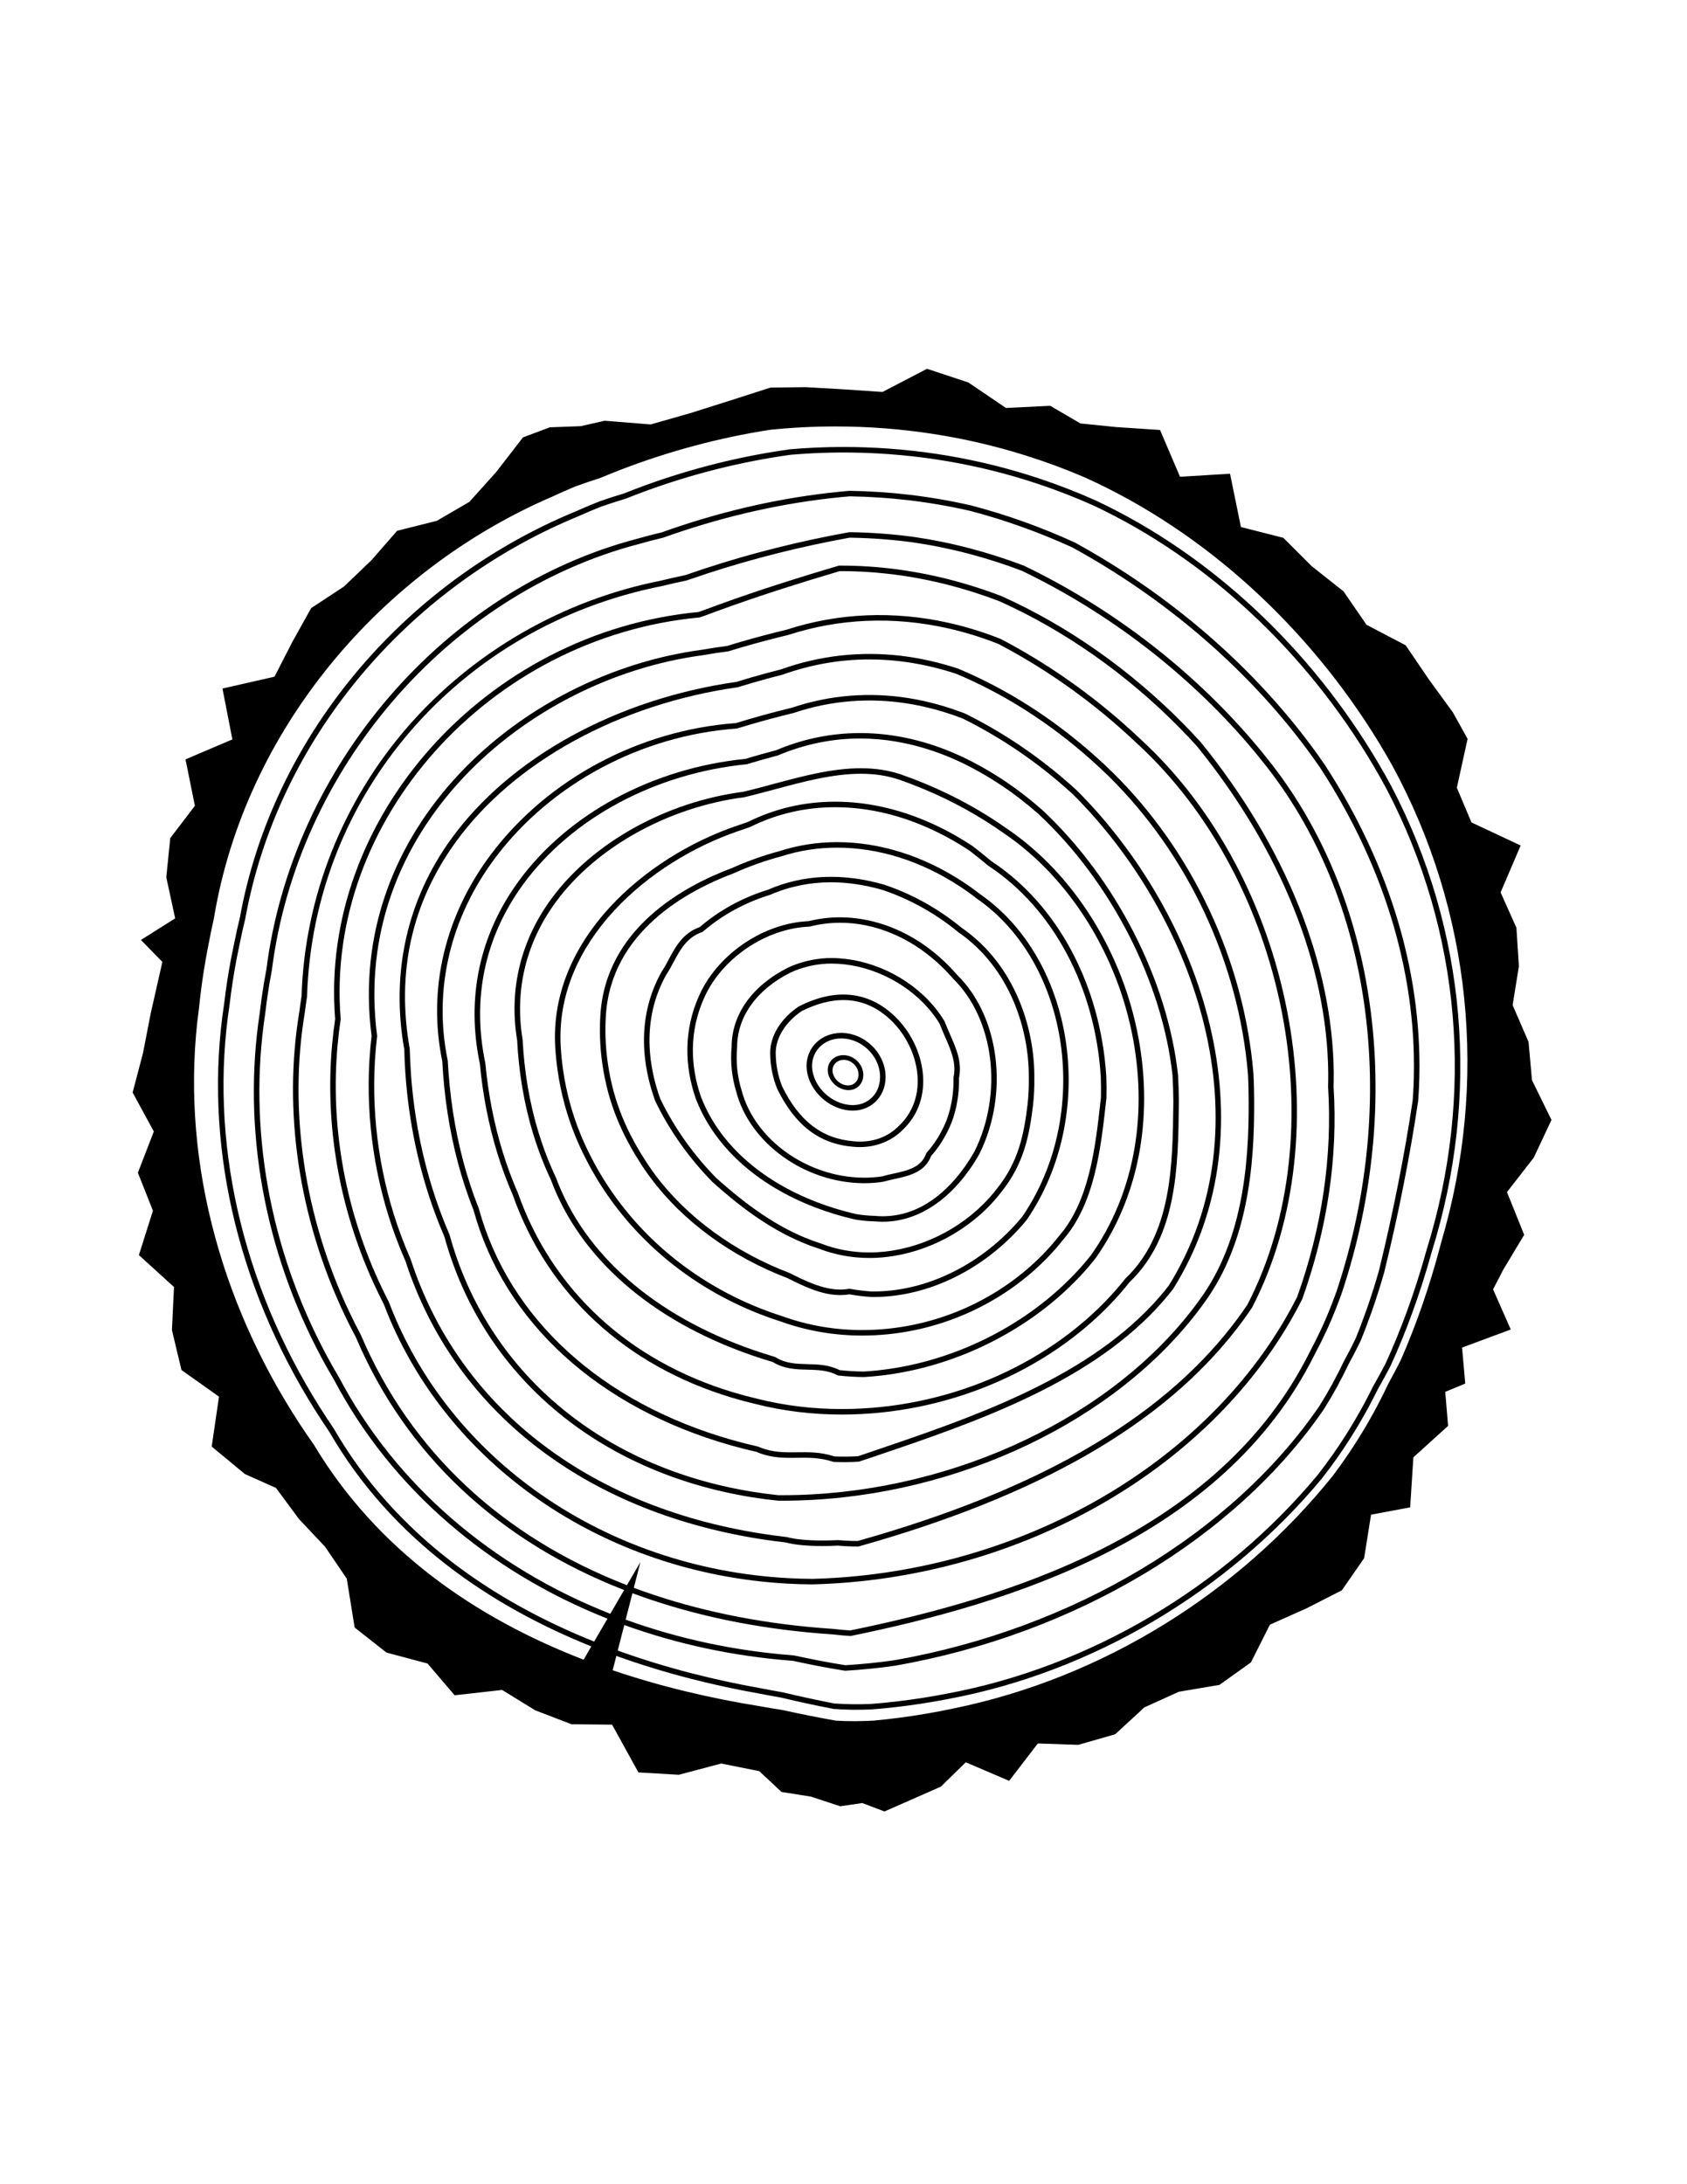 <?xml version="1.0" encoding="utf-8"?>
<!-- Generator: Adobe Illustrator 26.2.1, SVG Export Plug-In . SVG Version: 6.00 Build 0)  -->
<svg xmlns="http://www.w3.org/2000/svg" xmlns:xlink="http://www.w3.org/1999/xlink" version="1.1" id="Layer_1" x="0px" y="0px" viewBox="0 0 612 792" enable-background="new 0 0 612 792" xml:space="preserve">
<g>
	<path d="M562.837,406.09l-7.074-14.418l-1.246-13.867l-5.773-13.341l2.273-14.108l-0.898-13.935l-5.738-12.837   l7.273-17.003l-17.846-8.363l-5.304-12.597l3.902-17.707l-5.336-9.594l-8.767-12.041l-8.361-12.289l-14.213-7.449   l-8.333-12.113l-11.526-9.118l-10.315-10.293l-15.379-3.921l-3.956-19.323l-18.137,1.105l-7.253-16.967   l-15.979-1.061l-12.901-1.31l-10.952-6.394l-16.066,0.786l-13.645-9.249l-14.982-4.954l-16.163,8.399l-15.039-1.006   l-12.841-0.737l-12.779,0.163l-14.489,4.654l-14.44,4.566l-14.51,4.136l-16.678-1.339l-8.691,1.966l-11.216,0.414   l-9.737,3.651L180.04,171.124l-9.768,10.862l-11.803,6.868l-14.408,3.616l-9.285,10.65l-9.999,9.566l-11.906,7.827   l-6.91,12.424l-6.372,12.437l-18.886,4.3l3.599,18.434l-17.005,7.256l3.406,16.823l-8.94,11.729l-1.441,14.206   l3.226,14.889l-12.42,7.814l7.771,7.972l-4.263,18.832l-2.753,14.184l-3.768,14.344l7.686,14.129l-5.78,14.941   l5.452,13.793l-5.09,16.078l12.741,11.582l-0.755,15.598l3.462,14.496l13.612,9.656l-2.642,18.102l12.041,9.961   l11.265,5.031l8.338,11.266l9.5,10.09l7.847,11.531l2.861,17.73l11.53,9.078l14.92,3.984l9.815,11.508   l17.237-1.926l12.017,7.383l13.129,5.043l14.744,0.156l9.557,17.316l14.641,0.856l15.405-4.082l13.818,2.781   l8.027,7.523l10.704,1.707l10.61,3.492l8.028-1.168l8.033,3.055l20.461-9.008l9.023-8.832l15.74,6.731   l10.402-13.547l14.651,0.496l13.398-3.828l10.607-9.754l12.504-5.668l14.732-2.496l11.4-8.137l6.908-13.699   l13.107-5.836l12.98-6.613L494.872,565l2.508-15.77l14.189-2.652l1.167-18.137l12.593-11.402l-1.031-12.344   l7.253-3.008l-1.149-13.051l17.665-6.551l-6.422-14.551l3.758-7.246l7.535-12.535l-6.246-15.484l9.726-12.527   L562.837,406.09z M215.543,595.24c-36.165-14.488-71.915-38.243-94.448-77.21   c-1.719-2.522-3.398-5.08-4.99-7.606c-28.636-45.443-40.289-97.357-32.808-146.208   c0.66-5.651,1.541-11.352,2.62-16.941c0.359-1.859,0.74-3.709,1.147-5.568c0.565-2.812,1.209-5.695,1.93-8.635   c11.617-64.08,57.919-119.978,120.864-145.892c2.76-1.236,5.525-2.404,8.183-3.457   c2.926-1.022,5.896-1.983,8.918-2.886c2.407-0.964,4.83-1.892,7.265-2.781   c17.133-6.265,34.836-10.69,52.565-13.146c7.577-0.655,15.307-0.926,22.975-0.801   c22.765,0.371,45.163,4.167,66.57,11.282c6.959,2.313,13.848,4.994,20.457,7.958   c40.972,19.273,77.086,52.898,101.688,94.68c1.623,2.765,3.173,5.525,4.601,8.196   c26.896,51.438,32.006,110.814,14.377,167.224c-0.626,2.264-1.279,4.519-1.958,6.764   c-2.052,6.783-4.352,13.484-6.834,19.912c-1.258,3.256-2.593,6.519-3.968,9.701   c-0.692,1.598-1.399,3.189-2.107,4.723c-1.445,2.769-2.967,5.541-4.551,8.299   c-4.129,8.438-8.985,16.656-14.434,24.43c-1.807,2.576-3.683,5.111-5.562,7.516   c-33.908,40.801-82.917,69.711-134.467,79.314c-3.031,0.594-6.137,1.137-9.227,1.613   c-6.137,0.951-12.377,1.674-18.509,2.147c-2.296,0.09-4.536,0.121-6.658,0.092l-0.39-0.006   c-2.109-0.035-4.208-0.129-6.122-0.268c-6.257-1.209-12.539-2.568-18.736-4.051c-2.662-0.461-5.322-0.953-8-1.478   c-16.088-2.856-33.889-7.178-51.836-13.659l2.374-9.261c19.09,6.905,39.636,11.356,61.159,12.986   c3.157,0.672,6.295,1.328,9.43,1.934c3.178,0.612,6.347,1.168,9.416,1.649l0.106,0.018l0.108-0.008   c2.97-0.18,5.987-0.422,8.971-0.721c3.041-0.305,6.076-0.67,9.052-1.099   c65.331-11.459,123.481-46.225,155.571-93.027c1.647-2.621,3.237-5.322,4.729-8.041   c1.504-2.742,2.938-5.551,4.233-8.291c1.499-2.728,2.948-5.539,4.33-8.393c0.714-1.73,1.401-3.479,2.068-5.238   c0.667-1.758,1.312-3.525,1.94-5.305c0.837-2.369,1.638-4.754,2.404-7.156c0.762-2.402,1.489-4.816,2.185-7.281   c5.038-20.449,9.401-42.445,12.29-62.012c0.134-1.674,0.239-3.363,0.316-5.066   c1.743-39.438-10.051-79.814-34.122-116.779c-1.578-2.314-3.279-4.697-5.053-7.082   c-21.961-29.471-51.576-54.913-85.708-73.616c-6.024-2.758-12.226-5.282-18.435-7.506   c-6.229-2.229-12.611-4.21-19.002-5.889c-7.387-1.7-14.959-3.014-22.505-3.904   c-7.103-0.838-14.352-1.322-21.646-1.433c-0.048-0.001-0.098-0.002-0.145-0.003   c-20.094,1.703-40.478,5.904-60.587,12.483c-2.519,0.822-5.029,1.684-7.426,2.55   c-3.018,0.719-6.062,1.513-9.028,2.36c-69.845,18.3-125.145,82.509-134.474,156.081   c-0.338,1.762-0.653,3.527-0.95,5.306c-0.592,3.575-1.098,7.195-1.499,10.723   c-6.322,41.753,1.664,86.115,22.488,124.913c1.443,2.688,2.973,5.391,4.52,7.986   c20.755,39.311,55.913,69.425,99.168,86.558L215.543,595.24z M227.444,574.796   c-45.2-17.54-78.576-48.542-96.528-90.731c-1.456-2.734-2.864-5.537-4.186-8.326   c-16.344-34.5-22.085-73.045-16.158-108.568c0.24-1.914,0.509-3.815,0.818-5.83   c2.255-73.071,55.172-134.269,128.728-148.83c3.003-0.738,5.969-1.407,8.939-2.019   c2.491-0.858,4.975-1.701,7.461-2.515c16.618-5.439,34.071-9.821,51.685-13.012l0.569,0.009   c7.393,0.119,14.893,0.682,22.28,1.67c6.752,0.975,13.559,2.354,20.233,4.104   c6.547,1.714,13.115,3.82,19.447,6.23c31.283,15.077,59.625,36.761,81.963,62.707   c1.943,2.256,3.801,4.508,5.525,6.698c39.459,49.048,49.686,122.52,26.695,191.721   c-0.621,1.734-1.268,3.459-1.935,5.168c-1.135,2.916-2.365,5.809-3.662,8.601c-1.252,2.707-2.635,5.477-4.125,8.258   c-33.137,66.678-111.004,89.627-166.751,101.076c-2.028-0.123-4.099-0.31-6.211-0.566   c-2.991-0.197-6.017-0.44-8.993-0.729c-23.003-2.23-44.178-7.024-63.305-14.17l2.392-9.331L227.444,574.796z    M221.402,585.176c-42.972-16.951-77.863-46.79-98.448-85.778c-1.559-2.615-3.073-5.289-4.502-7.953   c-20.62-38.42-28.529-82.342-22.267-123.705c0.401-3.531,0.902-7.118,1.49-10.659   c0.292-1.76,0.606-3.512,0.95-5.318c9.237-72.846,63.931-136.362,133.026-154.467   c2.96-0.844,5.974-1.632,9.07-2.374c2.482-0.892,4.978-1.747,7.478-2.564   c19.963-6.532,40.194-10.699,60.035-12.387c7.177,0.11,14.407,0.589,21.489,1.426   c7.473,0.881,14.973,2.182,22.261,3.857c6.304,1.658,12.63,3.619,18.808,5.832   c6.153,2.203,12.303,4.707,18.21,7.408c33.817,18.532,63.211,43.783,84.999,73.024   c1.759,2.363,3.443,4.723,4.995,6.996c23.828,36.596,35.512,76.564,33.787,115.582   c-0.076,1.678-0.182,3.342-0.303,4.932c-2.874,19.438-7.225,41.367-12.239,61.721   c-0.683,2.412-1.402,4.809-2.156,7.189c-0.761,2.381-1.556,4.746-2.386,7.1   c-0.621,1.758-1.263,3.516-1.925,5.258c-0.66,1.74-1.339,3.473-2.022,5.131   c-1.344,2.769-2.776,5.545-4.285,8.297c-1.308,2.762-2.722,5.533-4.207,8.24   c-1.472,2.682-3.043,5.354-4.646,7.904c-31.77,46.336-89.433,80.787-154.216,92.152   c-2.916,0.418-5.921,0.785-8.935,1.084c-2.922,0.293-5.875,0.531-8.783,0.707c-3.014-0.471-6.121-1.018-9.241-1.619   c-3.121-0.602-6.248-1.258-9.524-1.943c-21.461-1.629-41.937-6.073-60.94-12.969l2.457-9.582   c19.234,7.161,40.513,11.966,63.614,14.204c2.996,0.291,6.043,0.539,9,0.73c2.144,0.262,4.3,0.457,6.411,0.582   l0.131,0.004l0.128-0.025c56.167-11.525,134.718-34.656,168.255-102.144c1.494-2.787,2.894-5.592,4.162-8.332   c1.312-2.832,2.561-5.764,3.711-8.717c0.674-1.726,1.328-3.469,1.963-5.24   c23.209-69.861,12.854-144.057-27.021-193.622c-1.736-2.206-3.613-4.479-5.574-6.759   c-22.516-26.151-51.082-48.007-82.689-63.237c-6.475-2.468-13.115-4.597-19.73-6.329   c-6.746-1.767-13.627-3.162-20.463-4.149c-7.473-0.999-15.053-1.567-22.523-1.688l-0.766,0.007   c-17.895,3.222-35.438,7.628-52.142,13.095c-2.496,0.818-4.989,1.663-7.366,2.489   c-2.87,0.584-5.861,1.26-8.847,1.995c-35.431,7.013-67.932,25.721-91.515,52.68   c-23.898,27.317-37.67,62.137-38.767,97.915c-0.301,1.911-0.573,3.833-0.81,5.728   c-5.988,35.882-0.188,74.847,16.329,109.714c1.335,2.816,2.756,5.646,4.191,8.33   c18.109,42.569,51.755,73.881,97.307,91.628L221.402,585.176z M522.848,450.416   c-0.609,2.348-1.246,4.691-1.91,7.019c-1.992,6.996-4.231,13.906-6.729,20.699   c-1.248,3.394-2.561,6.762-3.938,10.094c-0.69,1.664-1.395,3.324-2.121,4.969   c-1.455,2.902-2.967,5.766-4.535,8.598c-4.207,8.965-9.08,17.48-14.533,25.539   c-1.82,2.691-3.705,5.324-5.654,7.902c-34.068,42.383-83.51,73.285-137.738,84.305   c-3.162,0.672-6.336,1.281-9.518,1.824c-6.361,1.094-12.75,1.938-19.143,2.531   c-2.303,0.129-4.606,0.203-6.908,0.211c-2.302,0.008-4.601-0.051-6.894-0.188   c-6.399-1.133-12.858-2.41-19.345-3.855c-2.757-0.43-5.513-0.895-8.269-1.387   c-17.955-2.887-35.966-7.125-53.349-13.031l1.333-5.2c17.998,6.485,35.84,10.814,51.967,13.675   c2.674,0.527,5.35,1.02,7.964,1.473c6.164,1.477,12.476,2.84,18.875,4.07c2.067,0.156,4.205,0.254,6.355,0.289   l0.397,0.006c2.156,0.029,4.432-0.002,6.799-0.096c6.221-0.477,12.513-1.207,18.699-2.164   c3.118-0.482,6.248-1.031,9.297-1.627c51.992-9.688,101.429-38.846,135.649-80.023   c1.919-2.455,3.817-5.019,5.644-7.623c5.508-7.857,10.418-16.168,14.562-24.639   c1.565-2.723,3.1-5.519,4.579-8.355c0.735-1.592,1.449-3.195,2.147-4.811c1.387-3.205,2.732-6.494,3.998-9.774   c2.501-6.479,4.817-13.225,6.883-20.057c0.684-2.26,1.341-4.531,1.962-6.777   c17.779-56.889,12.622-116.804-14.526-168.722c-1.445-2.704-3.008-5.487-4.646-8.276   c-24.804-42.127-61.227-76.034-102.575-95.483c-6.688-2.999-13.64-5.703-20.662-8.039   c-21.601-7.179-44.199-11.009-67.168-11.383c-7.737-0.126-15.535,0.145-23.232,0.812   c-17.921,2.482-35.762,6.941-53.027,13.254c-2.455,0.897-4.896,1.833-7.237,2.772   c-2.964,0.881-5.965,1.852-8.959,2.899c-2.724,1.078-5.517,2.258-8.274,3.494   C145.528,211.501,98.765,267.971,87.04,332.655c-0.714,2.906-1.365,5.818-1.932,8.641   c-0.406,1.858-0.791,3.726-1.153,5.599c-1.089,5.638-1.978,11.387-2.64,17.056   c-7.548,49.291,4.206,101.689,33.099,147.541c1.605,2.545,3.297,5.125,4.99,7.602   c22.718,39.293,58.708,63.27,95.12,77.897l-2.806,4.821c-39.554-15.277-74.998-39.863-97.822-77.898   c-1.811-2.562-3.575-5.152-5.289-7.777c-29.13-44.602-43.575-98.164-36.404-150.691   c0.594-5.925,1.405-11.784,2.425-17.57c0.341-1.926,0.703-3.846,1.09-5.758   c0.547-2.977,1.162-5.945,1.839-8.906c11.303-68.711,60.742-126.391,122.604-153.045   c2.79-1.303,5.606-2.551,8.449-3.73c3.014-1.109,6.046-2.147,9.094-3.106c2.474-1.037,4.962-2.037,7.464-2.998   c17.521-6.732,35.741-11.625,54.178-14.484c7.812-0.805,15.736-1.215,23.754-1.215   c24.053,0,47.247,3.693,69.055,10.551c7.269,2.285,14.387,4.922,21.316,7.894   c43.943,19.801,81.344,54.586,106.769,96.203c1.69,2.773,3.328,5.576,4.902,8.408   C533.818,330.421,540,392.22,522.848,450.416z"/>
	<path d="M294.719,574.505h0.015h0.016c72.645-1.861,140.648-39.266,173.245-95.293   c1.519-2.609,2.989-5.309,4.42-8.139c9.156-25.633,12.982-51.564,11.377-76.982   c0.045-1.693,0.064-3.394,0.057-5.113c-0.401-39.468-17.472-81.957-48.103-119.68   c-1.994-2.21-4.112-4.456-6.295-6.676c-19.357-19.689-42.231-35.757-66.199-46.49   c-6.281-2.4-12.717-4.443-19.129-6.073c-12.968-3.293-26.073-4.963-38.954-4.963l-0.704,0.002l-0.278,0.041   c-7.405,2.186-14.099,4.239-20.461,6.279c-8.095,2.595-15.525,5.123-22.716,7.728   c-2.126,0.771-4.253,1.557-6.39,2.346l-1.115,0.411c-77.409,7.284-137.78,74.838-131.92,147.607   c-0.455,3.054-0.828,6.165-1.108,9.249c-2.649,29.166,2.521,59.014,14.949,86.312   c1.21,2.66,2.504,5.324,3.798,7.814c21.946,57.844,79.42,97.625,146.419,101.344   C288.66,574.398,291.714,574.489,294.719,574.505z M141.046,472.071c-1.325-2.564-2.604-5.199-3.801-7.828   c-12.285-26.984-17.395-56.483-14.777-85.305c0.28-3.084,0.654-6.195,1.111-9.248l0.017-0.115l-0.009-0.115   c-5.853-71.785,53.787-138.453,130.233-145.579l1.491-0.515c2.133-0.787,4.257-1.571,6.379-2.341   c7.167-2.597,14.574-5.117,22.645-7.704c6.308-2.022,12.942-4.06,20.278-6.224l0.554-0.002   c12.715,0,25.655,1.649,38.462,4.901c6.337,1.61,12.698,3.63,18.855,5.982   c23.692,10.61,46.355,26.532,65.54,46.045c2.162,2.199,4.261,4.424,6.202,6.573   c30.312,37.334,47.225,79.383,47.621,118.394c0.007,1.693-0.012,3.375-0.055,5.135   c1.591,25.236-2.198,50.898-11.212,76.158c-1.363,2.678-2.816,5.344-4.316,7.922   c-32.254,55.438-99.59,92.451-171.552,94.299c-2.967-0.016-5.981-0.107-8.961-0.272   C219.542,568.558,162.759,529.282,141.046,472.071z"/>
	<path d="M303.971,560.448c2.394,0.213,4.793,0.32,7.133,0.32l0.459-0.037   c65.31-18.35,110.121-44.115,136.997-78.769c1.954-2.519,3.846-5.131,5.682-7.865   c32.661-63.156,14.538-155.557-40.387-205.967c-2.173-2.062-4.419-4.11-6.676-6.091   c-13.586-11.916-28.413-22.116-44.165-30.36c-6.09-2.424-12.398-4.379-18.75-5.809   c-20.015-4.491-40.118-3.643-58.837,2.438c-5.508,1.326-11.001,2.779-16.325,4.319   c-1.819,0.526-3.638,1.068-5.287,1.59c-2.947,0.371-6.062,0.844-9.214,1.398   c-65.243,8.702-129.566,64.703-119.801,140.022c-0.343,2.928-0.606,5.902-0.783,8.846   c-1.299,21.67,2.032,43.914,9.634,64.33c1.076,2.891,2.253,5.783,3.459,8.502   c17.503,53.816,64.342,90.523,128.507,100.711c3.166,0.502,6.398,0.941,9.459,1.277   c3.136,0.854,7.609,1.287,13.295,1.287C300.22,560.591,302.149,560.544,303.971,560.448z M275.931,556.05   c-63.397-10.064-109.657-46.275-126.955-99.447c-1.228-2.777-2.388-5.633-3.45-8.488   c-7.506-20.154-10.795-42.117-9.513-63.51c0.178-2.947,0.442-5.926,0.788-8.855l0.015-0.123l-0.017-0.123   c-9.693-74.161,53.738-129.325,118.106-137.911c3.162-0.556,6.244-1.024,9.327-1.427   c1.808-0.554,3.616-1.094,5.425-1.616c5.295-1.532,10.759-2.978,16.312-4.317   c18.51-6.008,38.191-6.821,57.855-2.411c6.25,1.407,12.457,3.33,18.355,5.672   c15.518,8.128,30.214,18.238,43.681,30.05c2.237,1.963,4.464,3.994,6.63,6.049   c54.316,49.852,72.248,141.179,40.033,203.488c-1.752,2.596-3.617,5.172-5.544,7.656   c-26.593,34.289-71.039,59.818-135.876,78.047v-0.013c-2.281,0-4.621-0.105-7.091-0.315   c-1.927,0.09-3.825,0.137-5.643,0.137c-5.431,0-9.847-0.42-12.92-1.246   C282.269,556.983,279.066,556.548,275.931,556.05z"/>
	<path d="M432.819,477.735c2.007-2.518,3.895-5.064,5.612-7.574c15.473-22.867,16.939-52.383,16.488-75.545   c-0.038-1.74-0.103-3.496-0.199-5.291c-3.419-40.919-22.105-80.803-51.27-109.426   c-1.98-1.931-4.064-3.873-6.194-5.772c-15.226-13.572-31.903-24.218-49.643-31.666   c-6.925-2.288-13.941-3.861-20.854-4.677c-14.739-1.734-29.447-0.06-43.378,4.913   c-3.647,0.929-7.308,1.924-10.877,2.958c-1.817,0.526-3.634,1.069-5.297,1.595   c-43.433,6.151-82.111,27.405-103.465,56.855c-16.107,22.214-22.008,48.692-17.083,76.42   c0.068,2.897,0.206,5.844,0.411,8.76c1.251,17.859,4.932,35.08,10.938,51.185   c1.015,2.721,2.108,5.439,3.205,7.945c13.805,50.203,55.587,85.539,111.77,94.527   c3.048,0.486,6.127,0.893,9.246,1.213l1.629,0.008c0.004,0,0,0,0.003,0   C342.178,544.163,400.65,518.087,432.819,477.735z M283.859,542.163l-1.517-0.002   c-2.988-0.312-6.031-0.715-9.043-1.195c-55.386-8.859-96.565-43.656-110.203-93.215   c-1.13-2.606-2.211-5.291-3.214-7.981c-5.939-15.924-9.579-32.957-10.816-50.627   c-0.202-2.885-0.339-5.801-0.422-8.816c-4.913-27.724,0.712-52.974,16.718-75.048   c21.041-29.02,59.22-49.973,102.281-56.083c1.806-0.558,3.612-1.097,5.418-1.62   c3.549-1.027,7.188-2.018,10.903-2.968c10.228-3.647,20.807-5.496,31.442-5.496c3.673,0,7.414,0.222,11.118,0.658   c6.779,0.799,13.663,2.344,20.387,4.561c17.462,7.336,33.952,17.862,49.013,31.287   c2.108,1.881,4.171,3.802,6.127,5.71c28.825,28.29,47.297,67.715,50.674,108.133   c0.093,1.744,0.156,3.477,0.194,5.195c0.445,22.863-0.987,51.98-16.142,74.379   c-1.688,2.465-3.546,4.973-5.523,7.453C399.449,516.384,341.594,542.163,283.859,542.163z"/>
	<path d="M390.643,286.606c-1.999-1.832-4.084-3.656-6.198-5.422c-10.674-8.914-22.227-16.464-34.418-22.476   c-6.718-2.596-13.549-4.463-20.304-5.551c-14.379-2.315-28.794-1.13-42.351,3.44   c-5.232,1.272-10.408,2.65-15.383,4.096c-1.679,0.488-3.359,0.991-5.042,1.501   c-35.036,2.566-68.167,20.262-88.648,47.353c-16.927,22.39-23.259,49.18-17.849,75.284   c0.161,3.078,0.399,6.188,0.708,9.238c1.284,12.707,3.816,24.877,7.525,36.17c0.961,2.928,2.015,5.83,3.095,8.523   c11.108,40.574,45.167,71.684,93.443,85.352c3.039,0.859,6.163,1.656,9.107,2.305   c4.202,1.832,8.066,2.207,12.573,2.207c0.762,0,1.523-0.01,2.288-0.02c4.022-0.055,8.275-0.142,13.001,1.44   l0.276,0.051c1.274,0.053,2.538,0.078,3.795,0.078c1.747,0,3.518-0.051,5.26-0.152l4.916-1.629   c36.145-12.24,77.112-26.113,103.144-53.969c2.124-2.272,4.136-4.633,6.038-7.1   C462.43,408.37,435.902,331.802,390.643,286.606z M423.978,466.185c-1.807,2.334-3.777,4.646-5.859,6.873   c-25.688,27.49-66.402,41.277-102.324,53.441l-4.524,1.535c-2.842,0.162-5.698,0.188-8.581,0.068   c-4.969-1.631-9.362-1.553-13.525-1.496c-0.756,0.01-1.509,0.02-2.263,0.02c-4.258,0-7.89-0.348-11.952-2.098   c-3.089-0.701-6.179-1.488-9.184-2.34c-47.586-13.471-81.141-44.072-92.095-84.061   c-1.101-2.76-2.14-5.625-3.088-8.514c-3.664-11.154-6.166-23.182-7.436-35.746   c-0.306-3.02-0.541-6.096-0.72-9.293c-5.311-25.681,0.892-51.898,17.467-73.822   c20.16-26.666,52.799-44.076,87.309-46.572l0.218-0.04c1.711-0.518,3.42-1.03,5.127-1.527   c4.945-1.438,10.093-2.808,15.38-4.097c13.376-4.504,27.423-5.647,41.477-3.385   c6.617,1.065,13.313,2.897,19.819,5.405c11.968,5.905,23.387,13.368,33.94,22.182   c2.09,1.746,4.151,3.55,6.097,5.332C433.93,332.659,460.18,408.198,423.978,466.185z"/>
	<path d="M427.357,389.81c-3.767-34.476-22.663-71.326-49.335-96.185c-2.182-1.923-4.424-3.772-6.665-5.499   c-4.686-3.612-9.628-6.896-14.687-9.754c-5.732-3.287-11.706-5.988-17.756-8.029   c-19.543-6.581-39.283-5.961-57.34,1.688c-1.872,0.493-3.748,1.004-5.626,1.532   c-1.879,0.529-3.759,1.076-5.448,1.603c-33.674,3.332-64.436,19.881-82.291,44.27   c-14.29,19.52-19.167,42.503-14.119,66.344c0.255,2.742,0.577,5.494,0.958,8.178   c1.584,11.152,4.262,21.875,7.959,31.871c0.942,2.549,1.973,5.106,3.033,7.527   c12.612,35.729,40.793,61.801,79.352,73.414c2.93,0.883,5.954,1.691,8.975,2.4   c9.919,2.49,20.358,3.754,31.027,3.754c0.002,0,0.002,0,0.004,0c37.708,0,74.617-15.488,98.731-41.43   c2.005-2.158,3.916-4.385,5.582-6.516c17.404-16.553,17.689-42.103,17.941-64.647l0.013-1.143   C427.637,396.089,427.534,392.95,427.357,389.81z M425.651,400.312c-0.247,22.146-0.526,47.248-17.415,63.324   c-1.73,2.193-3.603,4.379-5.572,6.496c-23.743,25.545-60.105,40.795-97.27,40.793   c-10.505,0-20.78-1.244-30.556-3.699c-2.995-0.701-5.979-1.498-8.869-2.369   c-37.933-11.426-65.648-37.053-78.069-72.232c-1.072-2.455-2.087-4.976-3.018-7.49   c-3.647-9.861-6.29-20.445-7.854-31.457c-0.377-2.652-0.695-5.371-0.964-8.195   c-4.944-23.384-0.186-45.815,13.759-64.865c17.523-23.938,47.757-40.185,81.064-43.498   c1.867-0.562,3.735-1.105,5.604-1.631c1.867-0.526,3.733-1.033,5.728-1.57   c9.641-4.071,19.667-6.136,29.803-6.136c8.641,0,17.474,1.499,26.255,4.455c5.926,2,11.78,4.647,17.405,7.872   c4.981,2.815,9.845,6.046,14.455,9.601c2.206,1.7,4.414,3.522,6.543,5.396   c26.315,24.528,44.973,60.9,48.685,94.87c0.171,3.057,0.272,6.162,0.299,9.213L425.651,400.312z"/>
	<path d="M365.479,300.605c-2.24-1.585-4.564-3.134-6.904-4.604c-4.684-2.941-9.587-5.658-14.575-8.076   c-5.634-2.72-11.442-5.125-17.275-7.153c-4.446-1.482-9.168-2.203-14.438-2.203   c-10.471,0-21.302,2.911-31.775,5.727l-3.989,1.066c-2.361,0.625-4.71,1.227-6.939,1.755   c-27.822,3.606-54.376,18.329-69.3,38.424c-11.364,15.303-15.744,33.194-12.68,51.628   c0.143,2.77,0.356,5.514,0.635,8.158c1.278,12.139,4.016,23.705,8.138,34.373   c1.054,2.731,2.223,5.455,3.438,8.018c10.493,28.387,36.305,50.986,72.678,63.637   c2.548,0.885,5.186,1.734,7.846,2.523c4.182,2.555,8.445,2.662,12.569,2.768   c3.788,0.096,7.367,0.188,10.955,2.031l0.349,0.105c3.043,0.332,6.122,0.516,9.152,0.543h0.033l0.033-0.002   c29.096-1.684,58.345-15.285,78.24-36.387c2.081-2.205,4.032-4.471,5.829-6.771   c15.395-21.852,20.928-50.074,15.58-79.469C407.396,345.45,389.595,317,365.479,300.605z M395.894,454.974   c-1.73,2.213-3.64,4.43-5.679,6.592c-19.547,20.73-48.279,34.096-76.867,35.76   c-2.893-0.027-5.831-0.199-8.739-0.512c-3.938-1.971-7.858-2.07-11.65-2.168   c-4.074-0.103-7.923-0.201-11.681-2.539l-0.245-0.109c-2.672-0.791-5.323-1.643-7.883-2.533   c-35.799-12.449-61.177-34.625-71.493-62.522c-1.23-2.598-2.378-5.277-3.415-7.963   c-4.058-10.504-6.755-21.898-8.015-33.863c-0.274-2.607-0.484-5.316-0.638-8.162   c-2.986-17.998,1.268-35.365,12.3-50.221c14.611-19.675,40.648-34.095,68.052-37.65   c2.346-0.551,4.712-1.158,7.093-1.787l3.996-1.068c10.35-2.781,21.051-5.658,31.257-5.658   c5.051,0,9.566,0.688,13.793,2.096c5.749,2,11.485,4.376,17.049,7.061c4.921,2.386,9.761,5.067,14.383,7.97   c2.31,1.45,4.602,2.978,6.828,4.554c23.696,16.11,41.182,44.076,46.773,74.805   C416.363,405.917,410.948,433.604,395.894,454.974z"/>
	<path d="M359.697,312.299c-2.118-1.765-4.364-3.571-6.734-5.411c-4.057-2.705-8.289-5.125-12.577-7.192   c-12.386-5.971-24.982-8.998-37.438-8.998c-11.164,0-21.83,2.483-31.568,7.325   c-1.426,0.465-2.844,0.951-4.236,1.455c-33.103,11.312-67.796,41.115-65.744,79.824   c0.169,3.049,0.483,6.144,0.936,9.199c1.168,8.086,3.332,16.023,6.432,23.588c1.031,2.518,2.186,5.039,3.43,7.488   c12.854,25.68,35.286,45.858,63.163,56.816c2.66,1.045,5.373,2.006,8.026,2.846   c9.351,3.346,19.24,5.043,29.394,5.043c0.002,0,0,0,0.002,0c24.979,0,49.283-10.105,66.678-27.723   c2.21-2.24,4.283-4.584,6.129-6.928c11.517-13.189,13.716-32.869,15.656-50.232l0.142-1.295   c0.061-2.598,0.043-5.225-0.057-7.838C399.252,357.201,383.654,328.029,359.697,312.299z M399.391,397.97   l-0.135,1.207c-1.908,17.072-4.07,36.422-15.207,49.178c-1.833,2.324-3.856,4.611-6.015,6.799   c-17.023,17.242-40.807,27.129-65.256,27.129c-9.923,0-19.586-1.658-28.755-4.938   c-2.646-0.838-5.315-1.785-7.934-2.814c-27.417-10.775-49.473-30.609-62.108-55.853   c-1.223-2.406-2.354-4.877-3.364-7.346c-3.038-7.414-5.159-15.191-6.305-23.119   c-0.443-2.998-0.752-6.033-0.917-9.018c-1.996-37.67,31.98-66.748,64.41-77.83   c1.39-0.502,2.786-0.982,4.327-1.495c9.595-4.759,19.962-7.172,30.814-7.172c12.153,0,24.457,2.96,36.569,8.799   c4.206,2.028,8.356,4.401,12.277,7.013c2.293,1.784,4.521,3.576,6.714,5.394   c23.525,15.453,38.787,44.047,40.823,76.462C399.427,392.913,399.445,395.501,399.391,397.97z"/>
	<path d="M355.69,324.321c-2.077-1.615-4.226-3.152-6.384-4.567c-14.351-9.413-30.128-14.389-45.625-14.389   c-7.137,0-14.114,1.08-20.688,3.195c-2.968,0.788-5.966,1.719-8.911,2.767c-2.918,1.04-5.851,2.218-8.657,3.478   c-17.02,6.356-45.84,21.764-47.637,53.533c-0.158,2.541-0.201,5.121-0.126,7.669   c0.196,6.637,1.19,13.377,2.954,20.043c1.781,6.57,4.357,12.916,7.648,18.848   c1.156,2.156,2.414,4.283,3.728,6.301c10.104,16.258,26.621,30.199,46.509,39.258   c2.369,1.078,4.805,2.094,7.144,2.974c5.46,2.752,12.256,6.176,19.232,6.176c1.125,0,2.231-0.092,3.294-0.271   c2.615,0.465,5.243,0.785,7.861,0.957l0.803,0.006c17.788,0,36.049-7.979,50.102-21.891   c1.904-1.883,3.732-3.883,5.485-6.012C398.305,404.726,390.31,348.432,355.69,324.321z M370.826,441.192   c-1.657,2.008-3.439,3.957-5.296,5.793c-13.683,13.545-31.432,21.312-48.696,21.312l-0.724-0.004   c-2.55-0.168-5.161-0.49-7.761-0.959l-0.178-0.031l-0.178,0.031c-1,0.18-2.049,0.271-3.118,0.271   c-6.5,0-13.061-3.305-18.427-6.004c-2.394-0.908-4.79-1.906-7.12-2.967c-19.532-8.896-35.74-22.566-45.649-38.51   c-1.294-1.988-2.522-4.066-3.659-6.186c-3.22-5.805-5.734-12-7.473-18.408c-1.724-6.512-2.694-13.101-2.886-19.584   c-0.074-2.488-0.032-5.007,0.122-7.492c1.733-30.642,29.777-45.594,46.399-51.803   c2.817-1.263,5.701-2.421,8.569-3.442c2.894-1.03,5.839-1.944,8.803-2.732   c6.426-2.066,13.197-3.114,20.126-3.114c15.107,0,30.504,4.862,44.528,14.061   c2.113,1.387,4.218,2.892,6.295,4.505C388.312,349.479,396.067,404.45,370.826,441.192z"/>
	<path d="M348.837,336.405c-2.079-1.713-4.26-3.35-6.483-4.865c-6.779-4.621-14.056-8.244-21.671-10.781   c-15.101-4.314-29.378-3.652-41.996,1.831c-4.616,1.421-9.051,3.282-13.18,5.534   c-2.097,1.143-4.147,2.405-6.096,3.752c-1.923,1.328-3.793,2.771-5.562,4.288   c-6.141,2.149-8.882,7.288-11.304,11.826c-0.835,1.565-1.623,3.044-2.555,4.408   c-1.059,1.888-1.999,3.852-2.793,5.837c-3.041,7.587-4.154,15.838-3.309,24.524   c0.523,5.383,1.791,10.898,3.808,16.488c3.856,7.988,8.786,15.598,14.654,22.611   c1.927,2.305,3.979,4.566,6.148,6.771c8.121,7.258,19.166,16.311,32.602,21.93   c2.067,0.865,4.167,1.639,6.188,2.285c5.706,2.191,11.806,3.303,18.128,3.303c0.001,0,0.002,0,0.003,0   c15.222,0,31.091-6.672,42.449-17.846c1.947-1.914,3.766-3.965,5.395-6.082   c8.329-10.379,10.196-20.861,11.51-31.596c0.354-3.234,0.507-6.549,0.454-9.824   C375.393,373.403,368.528,349.966,348.837,336.405z M372.787,400.394c-1.276,10.424-3.083,20.605-11.096,30.592   c-1.585,2.058-3.343,4.041-5.225,5.891c-10.993,10.814-26.339,17.271-41.049,17.271   c-6.077,0-11.936-1.066-17.466-3.189c-2.019-0.646-4.064-1.4-6.079-2.242   c-10.27-4.297-20.151-10.951-31.995-21.533c-2.084-2.121-4.101-4.344-5.993-6.607   c-5.763-6.889-10.604-14.357-14.347-22.102c-1.921-5.338-3.151-10.689-3.659-15.91   c-0.814-8.363,0.254-16.298,3.175-23.584c0.763-1.905,1.664-3.79,2.633-5.526c0.947-1.379,1.761-2.905,2.623-4.521   c2.382-4.465,4.845-9.08,10.364-10.937l0.335-0.191c1.759-1.518,3.622-2.959,5.539-4.284   c1.891-1.306,3.882-2.531,5.916-3.641c4.012-2.188,8.322-3.997,12.915-5.417c6.953-3.017,14.372-4.546,22.05-4.546   c5.989,0,12.282,0.931,18.663,2.752c7.398,2.467,14.509,6.007,21.135,10.523c2.174,1.482,4.307,3.082,6.407,4.808   c19.114,13.169,25.754,35.9,25.594,52.806C373.279,394.024,373.13,397.255,372.787,400.394z"/>
	<path d="M341.163,347.337c-13.86-12.381-31.554-17.379-47.765-13.331c-4.235,0.193-8.504,1.057-12.689,2.567   c-12.119,4.369-22.549,13.854-27.215,24.741c-2.635,5.928-4.024,12.212-4.131,18.681   c-0.1,6.082,0.914,12.234,3.023,18.312c6.619,17.312,22.014,31.344,43.349,39.508   c2.319,0.889,4.725,1.711,7.147,2.445c2.358,0.715,4.791,1.359,7.289,1.932c2.362,0.4,4.713,0.627,6.914,0.674   c1.041,0.1,2.092,0.15,3.122,0.15c11.712,0,22.893-6.703,31.482-18.877c1.284-1.818,2.509-3.76,3.665-5.816   c10.802-21.887,7.263-49.796-8.174-64.857C345.309,351.293,343.283,349.231,341.163,347.337z M353.588,417.39   c-1.098,1.949-2.286,3.832-3.532,5.598c-5.804,8.225-15.693,18.029-29.848,18.029   c-0.967,0-1.953-0.049-3.005-0.146c-2.178-0.047-4.431-0.266-6.641-0.639c-2.397-0.551-4.785-1.183-7.1-1.885   c-2.378-0.721-4.737-1.527-7.013-2.398c-20.797-7.959-35.782-21.58-42.186-38.326   c-2.021-5.826-2.998-11.746-2.901-17.596c0.102-6.197,1.434-12.218,3.964-17.912   c4.46-10.407,14.445-19.474,26.06-23.661c4.029-1.453,8.134-2.278,12.2-2.454l0.201-0.029   c3.631-0.916,7.358-1.38,11.079-1.38c12.267,0,24.684,5.057,34.964,14.239c2.056,1.836,4.019,3.835,5.895,6.006   C360.628,369.38,363.997,396.294,353.588,417.39z"/>
	<path d="M342.612,370.242c-1.201-1.996-2.61-3.936-4.188-5.764c-9.09-10.538-23.216-17.083-36.864-17.083   c-0.529,0-1.057,0.01-1.598,0.03c-4.957,0.256-9.658,1.395-14.002,3.4   c-13.062,6.531-20.553,17.062-20.549,28.804c-0.498,5.481,0.071,10.961,1.682,16.246   c4.889,18.561,24.559,32.812,45.755,33.152l0.744,0.006c0.001,0,0.001,0,0.001,0c2.259,0,4.504-0.168,6.802-0.525   c1.284-0.373,2.625-0.666,4.044-0.975c5.22-1.133,11.128-2.418,13.364-8.402c1.441-1.6,2.779-3.391,3.978-5.32   c1.26-2.027,2.397-4.264,3.394-6.674c0.945-2.502,1.657-5.137,2.114-7.828c0.465-2.742,0.672-5.578,0.615-8.428   c1.175-5.719-0.992-10.654-3.285-15.879C343.961,373.503,343.291,371.978,342.612,370.242z M345.925,390.579   l-0.023,0.115l0.002,0.115c0.062,2.764-0.135,5.51-0.586,8.164c-0.435,2.566-1.112,5.074-2.001,7.428   c-0.943,2.281-2.03,4.42-3.233,6.355c-1.171,1.887-2.481,3.627-3.892,5.176l-0.203,0.34   c-1.809,5.099-6.746,6.172-11.974,7.309c-1.39,0.301-2.827,0.613-4.049,0.979   c-2.069,0.314-4.214,0.475-6.372,0.475c0,0,0,0-0.001,0l-0.713-0.006c-20.331-0.326-39.184-13.938-43.862-31.697   c-1.546-5.076-2.088-10.297-1.609-15.611c0-11.046,7.088-20.925,19.419-27.091   c4.083-1.885,8.537-2.963,13.226-3.205c0.502-0.018,1.004-0.028,1.508-0.028c13.083,0,26.629,6.279,35.351,16.388   c1.503,1.744,2.845,3.59,3.91,5.33c0.612,1.607,1.296,3.164,1.968,4.695   C344.964,380.763,347.019,385.442,345.925,390.579z"/>
	<path d="M325.114,369.011c-4.959-4.957-10.634-7.745-16.869-8.287c-5.751-0.505-11.846,0.881-18.392,4.164   c-6.541,4.359-10.445,10.652-10.445,16.831c0,4.481,0.837,8.848,2.518,13.045   c6.535,13.336,15.297,20.027,27.561,21.057c0.839,0.08,1.665,0.119,2.477,0.119c6.129,0,11.741-2.32,15.779-6.508   c5.448-5.273,7.93-12.625,6.988-20.703C333.885,381.464,330.38,374.276,325.114,369.011z M326.328,408.021   c-4.23,4.385-9.937,6.439-16.661,5.809c-11.506-0.965-19.75-7.303-25.914-19.875   c-1.556-3.893-2.345-8.008-2.345-12.234c0-5.428,3.661-11.238,9.447-15.105c5.294-2.646,10.374-3.99,15.101-3.99   c0.709,0,1.413,0.031,2.115,0.092c5.754,0.5,11.013,3.094,15.629,7.709c4.953,4.953,8.25,11.709,9.045,18.535   C333.612,396.405,331.343,403.165,326.328,408.021z"/>
	<path d="M305.76,374.548l-0.509-0.008c-3.913,0-7.378,1.486-9.757,4.186c-2.25,2.553-3.244,5.896-2.798,9.422   c0.967,7.455,7.978,13.975,15.63,14.537c0.339,0.023,0.675,0.037,1.006,0.037h0.001c3.436,0,6.544-1.318,8.753-3.711   c2.322-2.516,3.438-5.957,3.14-9.691C320.599,381.468,313.662,374.841,305.76,374.548z M316.616,397.653   c-2.006,2.174-4.911,3.283-8.145,3.035c-6.754-0.494-12.941-6.236-13.792-12.795   c-0.372-2.943,0.45-5.731,2.314-7.846c1.994-2.262,4.927-3.508,8.257-3.508l0.439,0.008   c6.919,0.256,12.993,6.057,13.542,12.932C319.484,392.651,318.556,395.554,316.616,397.653z"/>
	<path d="M306.209,382.61l-0.23-0.004c-1.761,0-3.32,0.668-4.391,1.883c-1.013,1.148-1.46,2.652-1.259,4.24   c0.434,3.356,3.59,6.289,7.033,6.541c0.152,0.012,0.304,0.018,0.453,0.018c1.546,0,2.945-0.594,3.939-1.67   c1.045-1.133,1.547-2.68,1.412-4.362C312.886,385.724,309.765,382.741,306.209,382.61z M310.44,392.397   c-0.767,0.832-1.878,1.256-3.115,1.162c-2.583-0.188-4.949-2.387-5.274-4.895c-0.143-1.127,0.172-2.191,0.885-3   c0.763-0.867,1.885-1.344,3.158-1.344l0.168,0.004c2.646,0.098,4.97,2.316,5.18,4.945   C311.537,390.483,311.182,391.595,310.44,392.397z"/>
</g>
</svg>
